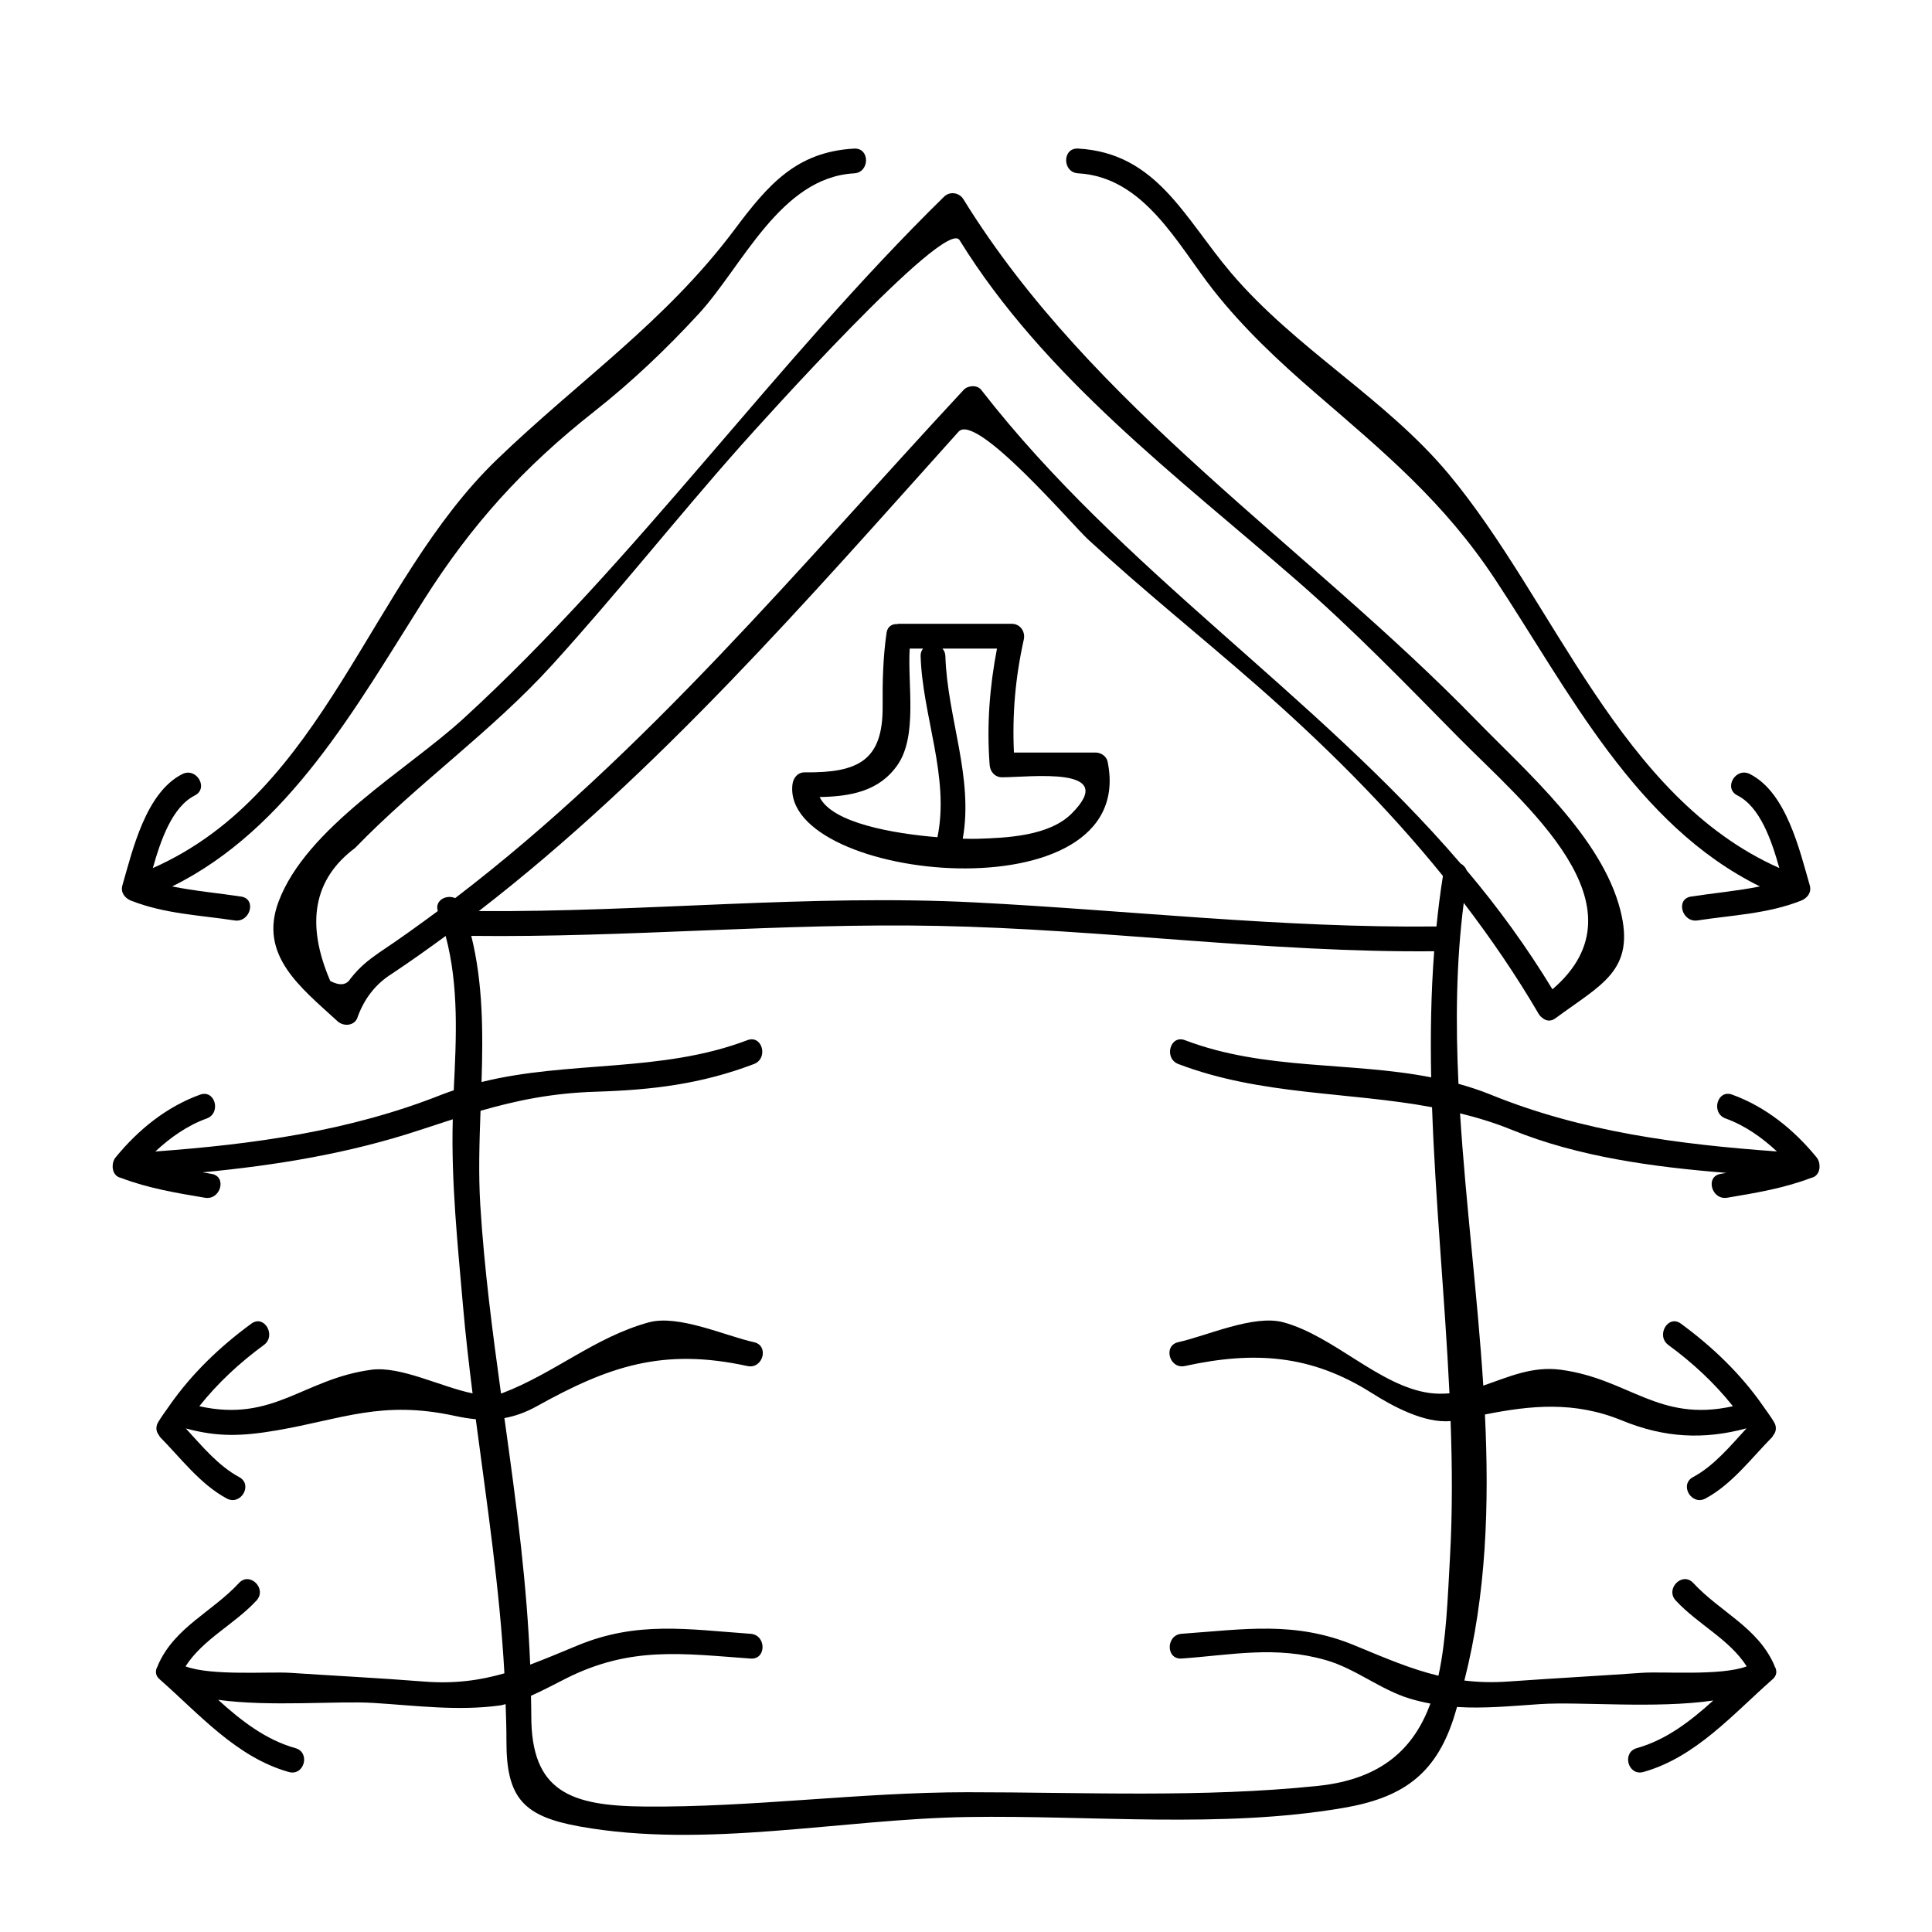 <?xml version="1.0" encoding="UTF-8"?>
<!-- Uploaded to: ICON Repo, www.iconrepo.com, Generator: ICON Repo Mixer Tools -->
<svg fill="#000000" width="800px" height="800px" version="1.1" viewBox="144 144 512 512" xmlns="http://www.w3.org/2000/svg">
 <g>
  <path d="m434.37 343.43h-21.668c-0.469-10.164 0.371-19.852 2.617-29.961 0.461-2.066-0.949-4.152-3.164-4.152h-30.051c-0.141 0-0.234 0.062-0.367 0.074-1.312-0.059-2.547 0.609-2.793 2.336-0.938 6.496-1.086 12.898-1.035 19.461 0.109 14.41-6.519 17.656-20.629 17.492-1.938-0.02-3.086 1.523-3.281 3.281-2.816 25.801 92.082 35.34 83.527-6.121-0.285-1.418-1.77-2.41-3.156-2.41zm-73.156 11.793c7.965-0.152 15.719-1.418 20.625-8.477 5.391-7.746 2.644-21.332 3.242-30.867h3.547c-0.398 0.504-0.684 1.129-0.656 1.969 0.504 15.98 7.75 32.133 4.461 48.023-11.594-0.949-27.906-3.738-31.219-10.648zm66.781 4.383c-5.961 5.969-17.215 6.445-25.012 6.68-0.887 0.027-2.219 0.02-3.84-0.027 2.906-16.242-4.094-32.102-4.609-48.414-0.027-0.84-0.352-1.465-0.781-1.969h14.457c-1.961 10.234-2.734 20.262-1.945 30.832 0.133 1.785 1.391 3.281 3.281 3.281 7.391 0 31.156-3.106 18.449 9.617z"/>
  <path d="m178.73 382.68c8.863 3.5 18.133 3.832 27.438 5.246 4.137 0.629 5.914-5.688 1.742-6.324-6.137-0.934-12.27-1.469-18.285-2.688 30.934-15.273 48.785-47.688 66.73-75.984 12.715-20.051 26.371-35.098 44.984-49.773 10.02-7.894 19.145-16.562 27.777-25.93 11.629-12.621 21.664-36.199 41.227-37.289 4.203-0.23 4.231-6.797 0-6.559-15.309 0.852-22.809 9.594-31.629 21.387-18.348 24.52-41.312 40.09-62.996 60.98-33.949 32.707-45.531 88.105-91.215 108.3 2.094-7.43 5.129-16.211 11.117-19.238 3.777-1.906 0.457-7.562-3.312-5.664-9.668 4.875-13.152 20.062-15.879 29.516-0.523 1.844 0.656 3.371 2.301 4.023z"/>
  <path d="m603.04 434.08c-3.988-1.441-5.688 4.894-1.742 6.324 5.144 1.863 9.625 5.031 13.609 8.742-25.93-1.863-51.598-5.184-75.883-15.066-2.812-1.145-5.656-2.062-8.516-2.859-0.762-16.18-0.629-32.211 1.402-47.945 7.125 9.34 13.812 19.066 19.836 29.383 0.277 0.477 0.625 0.824 0.996 1.082 0.898 0.809 2.18 1.066 3.488 0.102 12.117-8.973 21.27-12.578 17.184-28.633-4.938-19.406-24.98-36.777-38.258-50.418-44.762-46-101.72-82.73-135.84-137.99-1.113-1.805-3.617-2.172-5.148-0.66-44.676 43.793-81.422 96.266-127.39 138.33-14.848 13.586-41.605 28.805-48.965 48.504-5.301 14.191 5.84 22.691 15.648 31.668 1.48 1.359 4.144 1.297 5.148-0.66 1.805-5.242 4.902-9.223 9.277-11.945 4.828-3.219 9.547-6.574 14.219-9.996 3.539 13.34 2.816 27.105 2.141 40.902-1.07 0.371-2.144 0.723-3.207 1.148-24.426 9.691-49.91 13.16-75.875 15.062 3.984-3.711 8.461-6.875 13.598-8.738 3.945-1.426 2.246-7.766-1.742-6.324-8.91 3.227-16.391 9.305-22.352 16.59-0.598 0.73-0.793 1.516-0.805 2.289 0 0.156-0.016 0.32 0 0.473 0.012 0.188 0.047 0.363 0.09 0.547 0.23 1.066 0.949 1.926 2.152 2.172 0.004 0 0.004 0.004 0.012 0.004 7.148 2.734 14.688 3.988 22.211 5.246 4.137 0.691 5.91-5.625 1.742-6.324-0.793-0.133-1.578-0.273-2.371-0.41 19.566-1.875 38.855-5.008 57.719-11.262 2.969-0.988 5.793-1.91 8.574-2.797-0.457 16.43 1.289 33.121 2.707 49.445 0.672 7.773 1.574 15.492 2.535 23.191-8.43-1.727-19.086-7.301-26.816-6.262-18.094 2.426-25.848 14.039-45.594 9.668 4.891-6.172 10.758-11.586 17.102-16.227 3.379-2.473 0.109-8.164-3.312-5.664-8.301 6.07-15.801 13.25-21.684 21.684-0.047 0.062-0.09 0.133-0.133 0.195-0.973 1.402-2.004 2.75-2.875 4.227-0.555 0.945-0.578 1.859-0.285 2.644 0.121 0.32 0.309 0.609 0.523 0.875 0.105 0.152 0.125 0.309 0.27 0.453 5.496 5.578 10.633 12.484 17.648 16.258 3.727 2.004 7.039-3.656 3.312-5.664-5.547-2.984-9.836-8.203-14.145-12.895 8.484 2.297 14.906 2.094 24.16 0.5 17.438-3.008 27.746-8.031 47.105-3.832 1.926 0.418 3.773 0.723 5.578 0.887 2.945 22.426 6.328 44.703 7.582 67.344-6.481 1.863-13.18 2.816-21.363 2.172-11.781-0.934-23.594-1.516-35.383-2.305-5.566-0.367-20.926 0.859-27.758-1.711 4.648-7.246 12.91-11.082 18.805-17.453 2.871-3.098-1.758-7.75-4.641-4.641-7.109 7.684-17 11.703-21.418 21.652-0.047 0.109-0.074 0.234-0.109 0.352-0.707 1.117-0.75 2.531 0.625 3.621 10.43 9.18 20.285 20.578 34.113 24.461 4.078 1.145 5.809-5.184 1.742-6.324-7.871-2.211-14.375-7.273-20.469-12.805 13.883 1.906 31.578 0.219 41.188 0.824 11.285 0.707 22.348 2.199 33.582 0.656 0.469-0.062 0.938-0.246 1.41-0.34 0.102 3.227 0.227 6.449 0.215 9.691-0.047 15.184 4.465 20.047 19.414 22.734 33.312 5.984 69.23-1.973 102.78-2.508 32.562-0.52 67.395 3.121 99.613-2.414 15.34-2.633 24.266-8.613 29.164-23.617 0.336-1.039 0.629-2.082 0.945-3.129 7.207 0.461 14.332-0.25 22-0.762 10.66-0.703 30.66 1.285 45.91-0.957-6.031 5.457-12.469 10.438-20.258 12.621-4.066 1.141-2.336 7.469 1.742 6.324 13.828-3.883 23.684-15.281 34.113-24.461 1.375-1.09 1.332-2.508 0.625-3.621-0.043-0.117-0.062-0.234-0.109-0.352-4.426-9.949-14.305-13.977-21.418-21.652-2.883-3.113-7.512 1.539-4.641 4.641 5.898 6.371 14.16 10.203 18.805 17.453-6.84 2.578-22.168 1.312-27.758 1.711-11.793 0.828-23.594 1.469-35.387 2.305-4.242 0.301-8.062 0.172-11.676-0.258 5.836-22.934 6.606-46.594 5.449-70.508 12.117-2.402 23.668-3.606 36.336 1.594 11.32 4.648 21.797 5.106 32.996 2.074-4.324 4.703-8.617 9.934-14.18 12.926-3.727 2.004-0.414 7.668 3.312 5.664 7.012-3.773 12.148-10.676 17.648-16.258 0.141-0.141 0.168-0.305 0.273-0.453 0.215-0.27 0.402-0.555 0.523-0.875 0.293-0.781 0.277-1.699-0.285-2.644-0.871-1.48-1.91-2.832-2.883-4.234-0.043-0.059-0.082-0.121-0.121-0.18-5.887-8.434-13.395-15.617-21.691-21.691-3.422-2.504-6.688 3.191-3.312 5.664 6.34 4.641 12.211 10.055 17.102 16.227-19.754 4.371-27.5-7.242-45.602-9.668-7.668-1.027-13.98 1.973-20.551 4.203-1.539-24.008-4.648-48.219-6.16-72.16 4.598 1.133 9.18 2.523 13.715 4.371 17.617 7.176 37.445 9.852 56.871 11.41-0.508 0.082-1.02 0.18-1.531 0.262-4.168 0.699-2.394 7.016 1.742 6.324 7.519-1.258 15.062-2.516 22.211-5.246 0.004 0 0.004-0.004 0.012-0.004 1.203-0.246 1.922-1.105 2.152-2.172 0.059-0.18 0.062-0.355 0.09-0.547 0.02-0.152 0.004-0.316 0-0.473-0.012-0.766-0.211-1.559-0.805-2.289-5.965-7.289-13.438-13.363-22.352-16.594zm-78.363-44.555c-40.91 0.438-81.523-4.293-122.34-6.375-43.82-2.234-87.605 2.625-131.44 2.293 47.414-36.617 87.391-82.797 127.13-127.04 4.66-5.184 30.066 24.625 34.336 28.57 14.352 13.25 29.641 25.5 44.348 38.363 18.031 15.766 34.824 32.453 49.684 50.805-0.719 4.445-1.27 8.906-1.719 13.379zm-280.09 6.84c-3.258 2.309-5.211 3.836-7.715 6.996-1.051 1.723-2.828 1.926-5.348 0.613-6.598-15.309-4.402-27.059 6.582-35.258 16.582-17.141 36.176-30.832 52.258-48.543 17.031-18.742 32.805-38.703 49.613-57.664 5.152-5.816 54.586-60.918 58.305-54.891 22.336 36.18 57.633 62.613 89.238 90.102 15.113 13.145 28.949 27.457 42.996 41.707 17.367 17.602 50.727 44.609 24.898 66.75-6.844-11.273-14.457-21.727-22.715-31.504-0.309-0.809-0.891-1.434-1.621-1.832-38.887-45.316-89.945-77.75-127.05-125.53-1.07-1.379-3.531-1.191-4.641 0-43.074 46.355-84.172 96.082-134.77 134.7-2.289-1.027-5.488 0.562-4.594 3.426-5.047 3.742-10.164 7.422-15.43 10.934zm283.53 116.88c-1.684 0.141-3.41 0.164-5.227-0.082-13.305-1.812-25.285-15.039-38.734-18.727-7.879-2.164-20.402 3.617-27.879 5.246-4.137 0.902-2.383 7.227 1.742 6.324 18.422-4.023 33.473-3.019 49.551 7.184 5.484 3.481 13.945 8.066 20.852 7.398 0.438 12.07 0.508 24.094-0.156 36.016-0.609 10.93-0.965 21.898-3.066 31.477-7.289-1.746-14.105-4.676-22.184-8.023-15.77-6.535-29.137-4.281-45.867-3.09-4.191 0.301-4.227 6.863 0 6.559 13.48-0.965 24.816-3.434 38.262 0.43 7.852 2.258 14.41 7.828 22.211 10.195 1.844 0.562 3.652 0.965 5.453 1.309-4.258 11.582-12.57 20.012-29.789 21.812-30.574 3.191-62.18 1.68-92.879 1.684-28.605 0.004-57.02 4.059-85.648 3.793-19.438-0.18-30.023-3.863-29.961-24.129 0.004-1.746-0.059-3.484-0.082-5.227 3.285-1.441 6.488-3.18 9.379-4.633 17.137-8.582 30.742-6.519 48.832-5.227 4.227 0.305 4.191-6.262 0-6.559-16.73-1.195-30.094-3.441-45.867 3.09-4.477 1.852-8.551 3.578-12.555 5.074-0.426-10.43-1.289-20.824-2.43-31.219-1.254-11.426-2.828-22.777-4.402-34.113 2.801-0.508 5.617-1.492 8.57-3.133 19.008-10.559 33.352-15.566 55.812-10.66 4.125 0.902 5.879-5.422 1.742-6.324-7.473-1.633-20-7.41-27.879-5.246-14.254 3.91-25.008 13.492-38.734 18.727-0.133 0.047-0.277 0.066-0.414 0.109-2.281-16.543-4.445-33.098-5.484-49.883-0.508-8.184-0.246-16.578 0.059-25.023 9.656-2.781 19.051-4.703 30.59-5.059 14.84-0.461 27.848-2 41.863-7.332 3.914-1.492 2.219-7.828-1.742-6.324-22.906 8.711-47.227 5.328-70.445 11.09 0.418-13.145 0.398-26.266-2.719-38.73 41.262 0.492 82.414-3.469 123.68-2.648 43.941 0.871 87.496 7.102 131.5 6.723-0.844 11.066-1.02 22.215-0.797 33.418-21.602-4.234-44.051-1.785-65.25-9.852-3.957-1.508-5.656 4.832-1.742 6.324 21.941 8.344 44.801 7.285 67.223 11.441 0.883 25.188 3.41 50.594 4.617 75.82z"/>
  <path d="m429.7 189.93c17.59 0.977 26.418 18.98 35.879 30.988 7.973 10.113 17.367 18.898 27.078 27.285 18.32 15.816 34.023 28.832 47.562 49.324 19.605 29.676 37.191 65.117 70.176 81.387-6.008 1.211-12.133 1.746-18.258 2.684-4.172 0.637-2.394 6.953 1.742 6.324 9.305-1.418 18.574-1.746 27.438-5.246 1.645-0.652 2.828-2.18 2.293-4.035-2.731-9.453-6.215-24.633-15.879-29.516-3.769-1.898-7.09 3.758-3.312 5.664 6 3.027 9.027 11.812 11.121 19.25-42.363-18.781-59.469-70.641-87.617-104.4-16.73-20.059-40.535-33.152-57.703-53.355-12.324-14.5-19.668-31.75-40.52-32.91-4.231-0.242-4.203 6.324 0 6.555z"/>
 </g>
</svg>